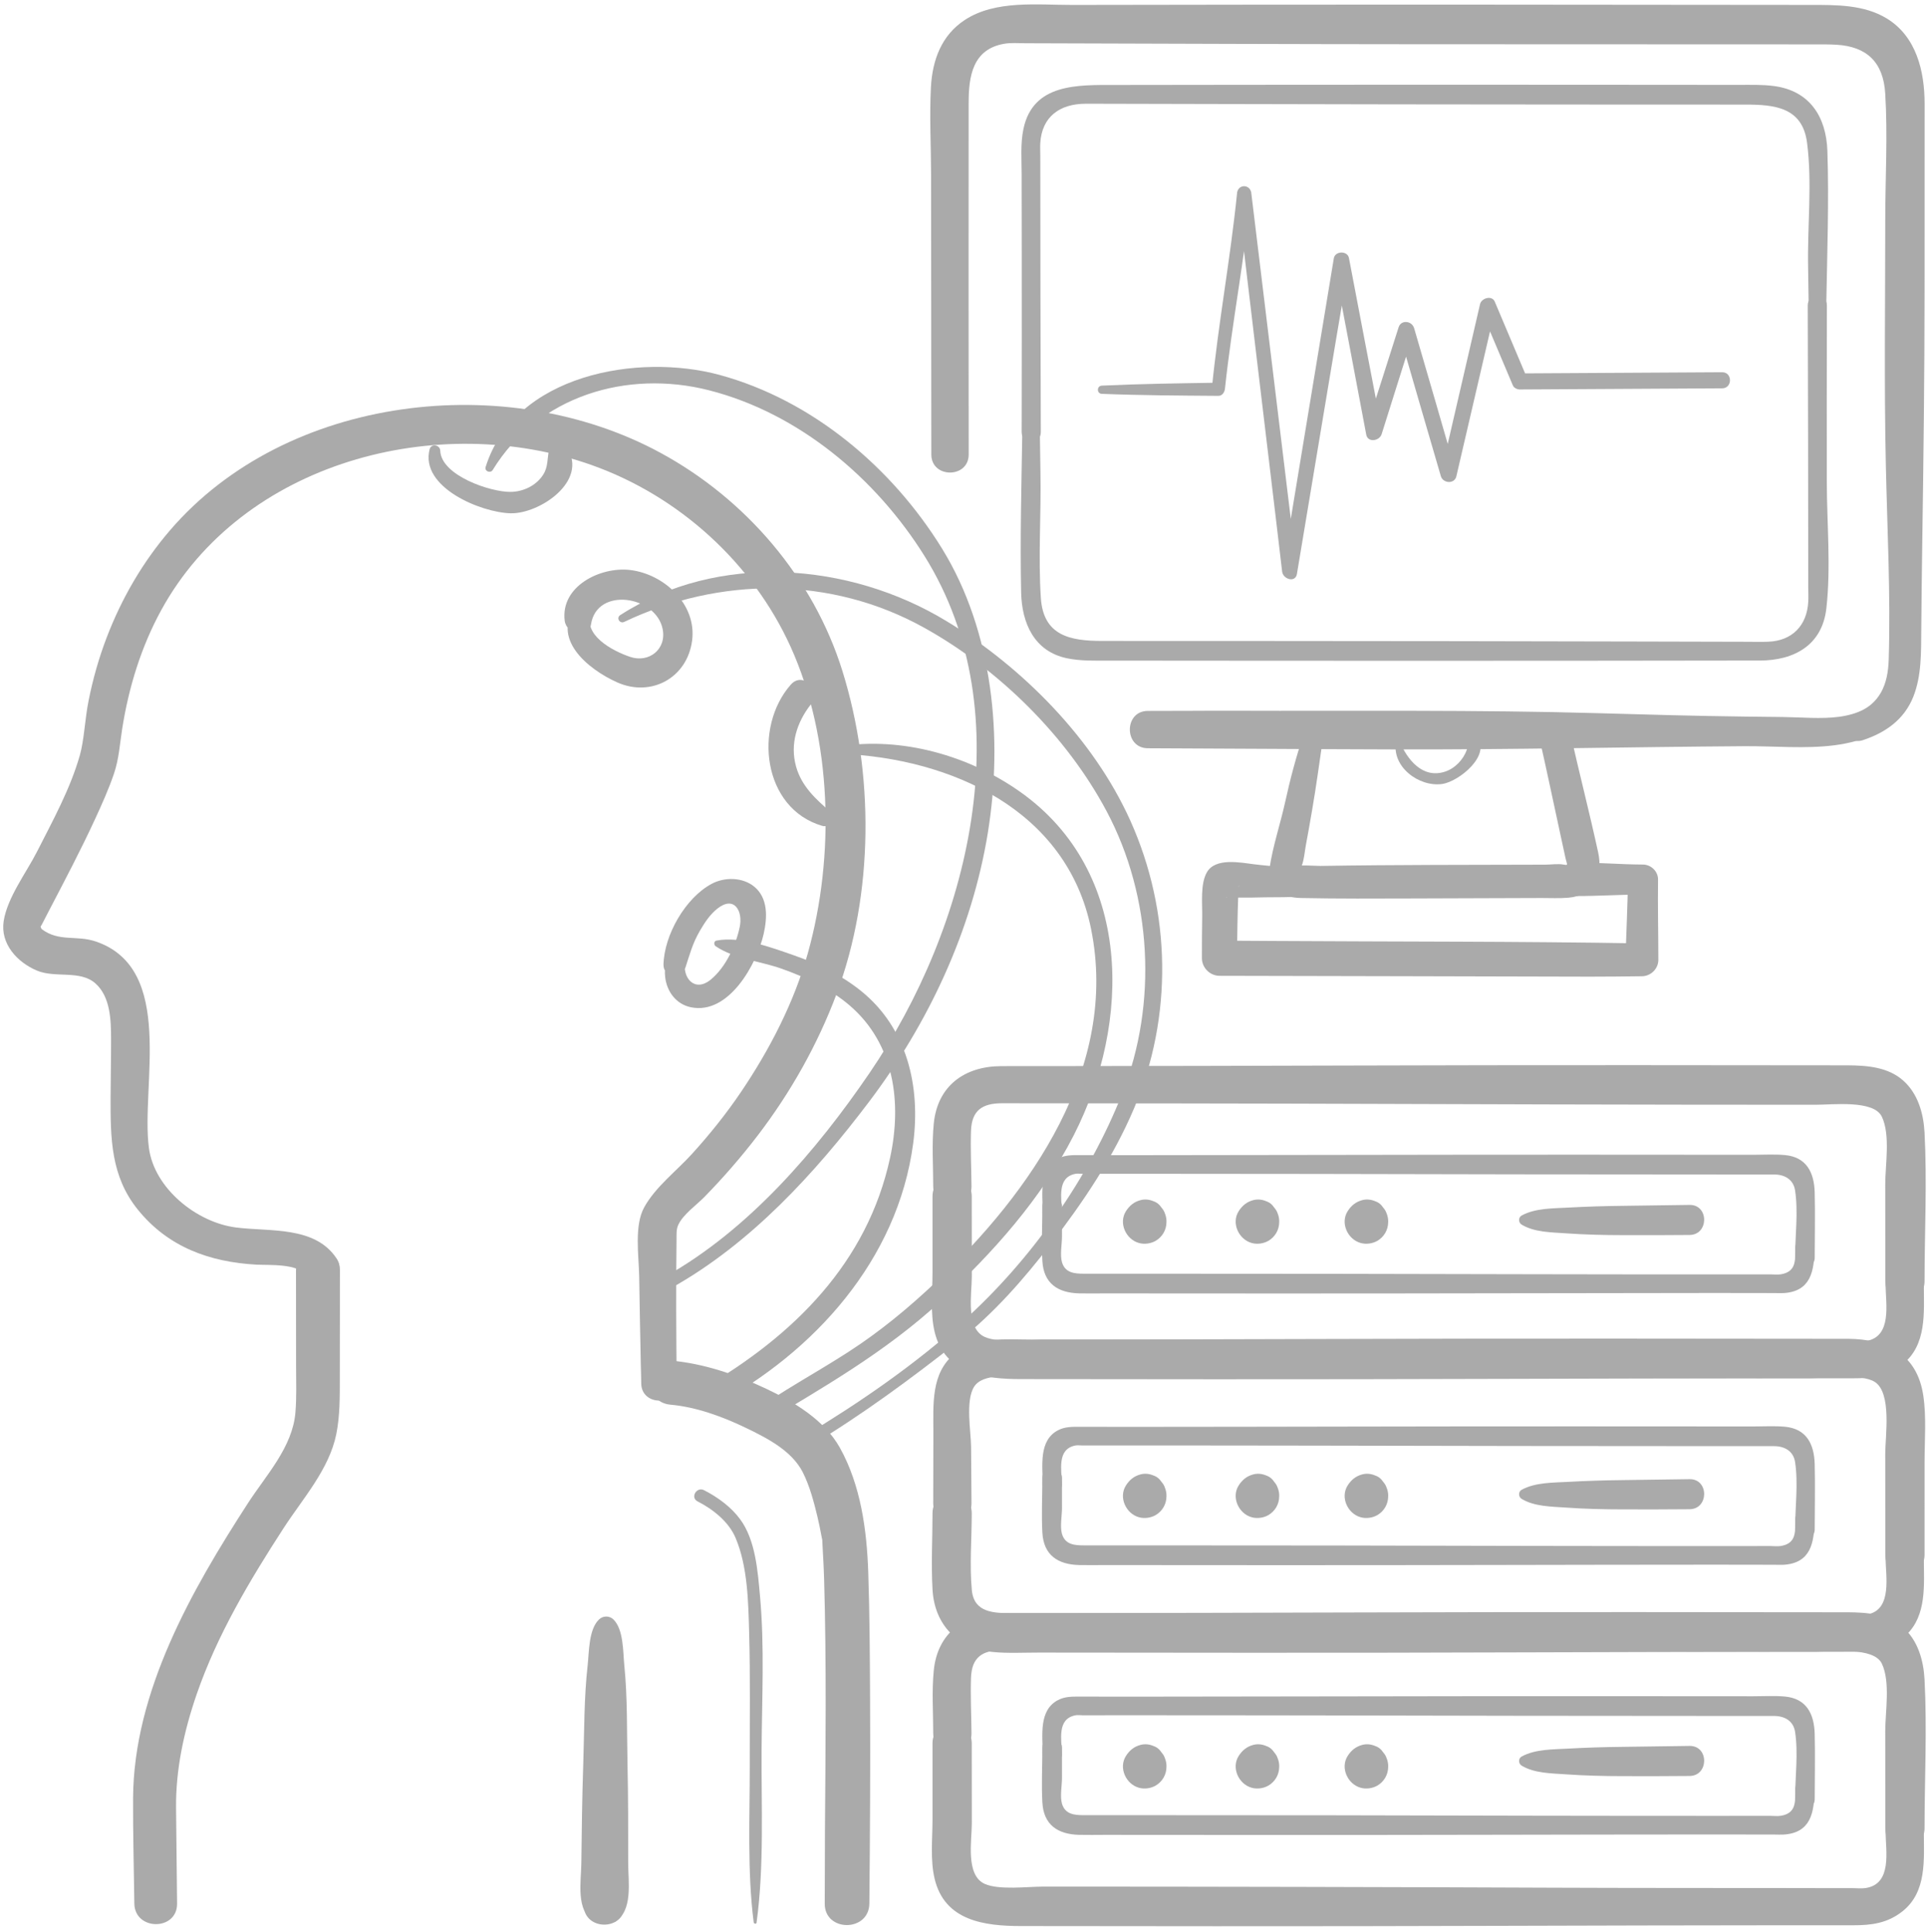 <?xml version="1.0" encoding="UTF-8" standalone="no"?><svg xmlns="http://www.w3.org/2000/svg" xmlns:xlink="http://www.w3.org/1999/xlink" fill="#000000" height="514.3" preserveAspectRatio="xMidYMid meet" version="1" viewBox="243.7 242.9 512.8 514.3" width="512.8" zoomAndPan="magnify"><g fill="#aaaaaa" id="change1_1"><path d="M 445.031 754.652 C 447.102 739.449 446.266 723.539 446.371 708.246 C 446.465 694.832 447.168 681.227 445.957 667.855 C 445.352 661.148 444.777 652.855 440.66 647.273 C 438.215 643.953 434.688 641.406 431.047 639.539 C 429.082 638.531 427.34 641.496 429.312 642.508 C 433.453 644.633 437.621 647.91 439.457 652.262 C 442.688 659.91 442.832 669.367 443.059 677.539 C 443.383 689.195 443.195 700.887 443.219 712.551 C 443.25 726.395 442.516 740.781 444.266 754.551 C 444.312 754.938 444.965 755.133 445.031 754.652" fill="inherit"/><path d="M 520.672 357.961 C 520.586 333.457 520.551 308.953 520.535 284.449 C 520.535 283.312 520.469 282.156 520.531 281.027 C 520.945 273.852 525.844 270.547 532.523 270.512 C 534.086 270.504 535.645 270.512 537.207 270.516 C 547.09 270.523 556.969 270.559 566.848 270.582 C 598.684 270.66 630.52 270.707 662.359 270.719 C 674.641 270.727 686.926 270.73 699.207 270.734 C 702.176 270.734 705.145 270.738 708.109 270.738 C 715.961 270.734 723.355 271.445 724.582 280.891 C 725.977 291.645 724.652 303.121 724.859 313.945 C 725.121 327.965 725.129 341.984 725.469 356 C 725.488 356.926 725.508 357.855 725.539 358.781 C 725.621 361.129 729.277 361.137 729.195 358.781 C 728.797 347.258 729.508 335.516 729.699 323.988 C 729.926 310.387 730.441 296.703 729.992 283.105 C 729.691 273.949 725.258 267.07 715.824 265.805 C 712.66 265.379 709.434 265.496 706.242 265.492 C 696.02 265.484 685.801 265.477 675.578 265.469 C 642.262 265.441 608.941 265.43 575.625 265.473 C 563.879 265.484 552.133 265.504 540.383 265.516 C 530.609 265.523 518.59 265.023 516.047 277.238 C 515.238 281.113 515.562 285.195 515.57 289.125 C 515.578 296.59 515.59 304.055 515.602 311.52 C 515.621 326.105 515.605 340.691 515.582 355.277 C 515.582 356.172 515.578 357.066 515.578 357.961 C 515.574 361.238 520.684 361.246 520.672 357.961" fill="inherit"/><path d="M 724.766 324.176 C 724.852 349.098 724.887 374.016 724.898 398.934 C 724.898 400.301 724.977 401.688 724.902 403.055 C 724.559 409.367 720.664 413.461 714.246 413.707 C 712.355 413.781 710.438 413.723 708.547 413.719 C 698.691 413.707 688.84 413.672 678.988 413.648 C 646.871 413.57 614.75 413.523 582.633 413.512 C 570.332 413.508 558.031 413.504 545.734 413.5 C 542.836 413.496 539.938 413.492 537.043 413.496 C 528.566 413.5 521.348 412.168 520.684 402.055 C 519.957 391.027 520.785 379.797 520.578 368.75 C 520.316 354.594 520.309 340.434 519.973 326.277 C 519.949 325.305 519.93 324.332 519.895 323.359 C 519.812 321.012 516.156 321 516.238 323.359 C 516.641 334.895 515.926 346.648 515.742 358.191 C 515.52 372.316 515.133 386.477 515.441 400.605 C 515.617 408.789 518.926 416.254 527.559 418.094 C 531.281 418.883 535.117 418.734 538.902 418.738 C 549.09 418.746 559.27 418.754 569.453 418.762 C 603.051 418.789 636.648 418.805 670.242 418.762 C 682.055 418.746 693.863 418.73 705.676 418.719 C 707.789 418.715 709.906 418.727 712.023 418.719 C 721.191 418.688 728.613 414.609 729.719 404.82 C 730.961 393.848 729.852 382.211 729.836 371.188 C 729.812 356.461 729.832 341.734 729.855 327.004 C 729.855 326.062 729.855 325.121 729.859 324.176 C 729.863 320.898 724.754 320.895 724.766 324.176" fill="inherit"/><path d="M 526.27 565.688 C 526.238 561.84 524.898 556.328 529.859 555.336 C 530.461 555.215 531.203 555.332 531.812 555.328 C 535.988 555.316 540.168 555.32 544.344 555.32 C 560.684 555.336 577.023 555.328 593.359 555.363 C 629.863 555.441 666.363 555.516 702.863 555.512 C 707.18 555.512 711.496 555.496 715.812 555.512 C 718.598 555.516 720.93 556.809 721.387 559.711 C 722.277 565.395 721.395 571.906 721.398 577.668 C 721.398 581.027 726.613 581.031 726.617 577.668 C 726.617 571.883 726.77 566.07 726.613 560.285 C 726.477 554.941 724.402 550.855 718.664 550.34 C 715.902 550.09 713.047 550.27 710.281 550.27 C 695.004 550.262 679.727 550.25 664.445 550.242 C 624.797 550.223 585.145 550.363 545.492 550.375 C 540.664 550.379 535.836 550.363 531.004 550.359 C 529.02 550.355 527.121 550.312 525.273 551.27 C 520.039 553.98 521.172 560.777 521.176 565.688 C 521.18 568.965 526.297 568.973 526.27 565.688" fill="inherit"/><path d="M 721.43 575.133 C 721.465 578.418 721.68 581.406 717.605 582.082 C 716.703 582.23 715.648 582.09 714.738 582.094 C 710.164 582.105 705.594 582.109 701.02 582.105 C 684.66 582.094 668.305 582.105 651.949 582.059 C 616.34 581.965 580.727 581.914 545.113 581.918 C 540.793 581.918 536.473 581.93 532.148 581.922 C 529.703 581.914 527.172 581.746 526.312 578.887 C 525.742 576.98 526.309 573.98 526.309 572.012 C 526.309 569.32 526.305 566.629 526.305 563.934 C 526.301 560.578 521.086 560.57 521.086 563.934 C 521.086 568.773 520.824 573.684 521.086 578.512 C 521.41 584.508 525.207 587.02 530.895 587.156 C 533.133 587.211 535.379 587.156 537.613 587.16 C 552.676 587.168 567.738 587.176 582.801 587.184 C 621.902 587.207 661.004 587.066 700.105 587.051 C 705.363 587.051 710.625 587.059 715.887 587.074 C 716.691 587.078 717.516 587.129 718.32 587.082 C 725.559 586.656 726.551 581.215 726.52 575.133 C 726.508 571.852 721.391 571.848 721.43 575.133" fill="inherit"/><path d="M 526.27 637.996 C 526.238 634.152 524.898 628.641 529.859 627.648 C 530.461 627.527 531.203 627.645 531.812 627.641 C 535.988 627.625 540.168 627.629 544.344 627.633 C 560.684 627.645 577.023 627.641 593.359 627.676 C 629.863 627.754 666.363 627.824 702.863 627.82 C 707.18 627.82 711.496 627.809 715.812 627.82 C 718.598 627.828 720.93 629.117 721.387 632.02 C 722.277 637.707 721.395 644.219 721.398 649.98 C 721.398 653.336 726.613 653.344 726.617 649.98 C 726.617 644.191 726.77 638.383 726.613 632.598 C 726.477 627.25 724.402 623.168 718.664 622.648 C 715.902 622.402 713.047 622.578 710.281 622.578 C 695.004 622.57 679.727 622.562 664.445 622.555 C 624.797 622.531 585.145 622.676 545.492 622.688 C 540.664 622.688 535.836 622.676 531.004 622.672 C 529.02 622.668 527.121 622.621 525.273 623.578 C 520.039 626.289 521.172 633.09 521.176 637.996 C 521.18 641.273 526.297 641.281 526.27 637.996" fill="inherit"/><path d="M 721.43 647.441 C 721.465 650.727 721.68 653.719 717.605 654.395 C 716.703 654.543 715.648 654.398 714.738 654.402 C 710.164 654.418 705.594 654.422 701.02 654.414 C 684.66 654.402 668.305 654.414 651.949 654.371 C 616.34 654.273 580.727 654.227 545.113 654.227 C 540.793 654.23 536.473 654.238 532.148 654.23 C 529.703 654.227 527.172 654.059 526.312 651.195 C 525.742 649.293 526.309 646.289 526.309 644.32 C 526.309 641.629 526.305 638.938 526.305 636.246 C 526.301 632.887 521.086 632.883 521.086 636.246 C 521.086 641.082 520.824 645.992 521.086 650.82 C 521.41 656.82 525.207 659.332 530.895 659.465 C 533.133 659.52 535.379 659.469 537.613 659.469 C 552.676 659.477 567.738 659.488 582.801 659.496 C 621.902 659.52 661.004 659.375 700.105 659.363 C 705.363 659.359 710.625 659.367 715.887 659.387 C 716.691 659.391 717.516 659.441 718.32 659.395 C 725.559 658.965 726.551 653.527 726.52 647.441 C 726.508 644.164 721.391 644.156 721.43 647.441" fill="inherit"/><path d="M 526.27 709.809 C 526.238 705.965 524.898 700.453 529.859 699.461 C 530.461 699.34 531.203 699.453 531.812 699.453 C 535.988 699.438 540.168 699.441 544.344 699.445 C 560.684 699.457 577.023 699.449 593.359 699.484 C 629.863 699.562 666.363 699.637 702.863 699.633 C 707.18 699.633 711.496 699.621 715.812 699.633 C 718.598 699.641 720.93 700.93 721.387 703.836 C 722.277 709.52 721.395 716.027 721.398 721.789 C 721.398 725.148 726.613 725.156 726.617 721.789 C 726.617 716.004 726.77 710.195 726.613 704.41 C 726.477 699.062 724.402 694.977 718.664 694.461 C 715.902 694.215 713.047 694.395 710.281 694.391 C 695.004 694.383 679.727 694.375 664.445 694.363 C 624.797 694.344 585.145 694.484 545.492 694.496 C 540.664 694.5 535.836 694.488 531.004 694.48 C 529.02 694.48 527.121 694.434 525.273 695.395 C 520.039 698.102 521.172 704.898 521.176 709.809 C 521.18 713.086 526.297 713.094 526.27 709.809" fill="inherit"/><path d="M 721.43 719.254 C 721.465 722.539 721.68 725.531 717.605 726.203 C 716.703 726.355 715.648 726.211 714.738 726.215 C 710.164 726.23 705.594 726.23 701.02 726.227 C 684.66 726.215 668.305 726.227 651.949 726.184 C 616.34 726.086 580.727 726.035 545.113 726.039 C 540.793 726.039 536.473 726.051 532.148 726.043 C 529.703 726.035 527.172 725.867 526.312 723.012 C 525.742 721.105 526.309 718.102 526.309 716.133 C 526.309 713.441 526.305 710.75 526.305 708.059 C 526.301 704.699 521.086 704.695 521.086 708.059 C 521.086 712.895 520.824 717.805 521.086 722.637 C 521.41 728.633 525.207 731.145 530.895 731.277 C 533.133 731.332 535.379 731.281 537.613 731.281 C 552.676 731.289 567.738 731.301 582.801 731.309 C 621.902 731.332 661.004 731.188 700.105 731.176 C 705.363 731.172 710.625 731.18 715.887 731.199 C 716.691 731.199 717.516 731.254 718.32 731.203 C 725.559 730.777 726.551 725.34 726.52 719.254 C 726.508 715.977 721.391 715.973 721.43 719.254" fill="inherit"/><path d="M 434.168 494.77 C 439.047 498.09 446.113 498.754 451.645 500.719 C 458.16 503.035 464.59 506.027 469.871 510.578 C 481.727 520.797 483.734 536.41 480.566 551.051 C 474.5 579.082 454.848 598.391 430.863 612.371 C 427.797 614.16 430.52 618.789 433.641 617.121 C 460.41 602.797 482.598 578.203 486.707 547.25 C 488.715 532.129 485.121 516.539 472.82 506.648 C 467.504 502.371 461.312 499.383 454.895 497.152 C 448.867 495.059 440.805 492.027 434.363 493.254 C 433.609 493.398 433.629 494.402 434.168 494.77" fill="inherit"/><path d="M 467.328 443.531 C 496.883 444.719 527.645 458.523 534.047 490.156 C 541.488 526.938 518.008 560.27 492.703 584.188 C 485.434 591.055 477.852 597.328 469.441 602.758 C 460.836 608.309 451.766 613.141 443.449 619.129 C 441.398 620.602 443.215 623.934 445.469 622.578 C 462.488 612.363 479.465 602.719 494.102 589.156 C 507.941 576.336 520.836 561.945 529.461 545.027 C 544.809 514.934 545.102 474.984 515.363 453.797 C 501.652 444.031 483.789 438.93 467.062 441.566 C 465.91 441.746 466.254 443.484 467.328 443.531" fill="inherit"/><path d="M 409.816 408.426 C 435.191 396.352 464.828 396.168 489.66 409.996 C 509.496 421.043 527.512 438.762 538.199 458.852 C 550.305 481.613 551.742 510.039 542.371 533.871 C 533.48 556.484 518 578.395 499.93 594.609 C 486.988 606.223 472.555 616.199 457.66 625.152 C 455.957 626.176 457.512 628.852 459.223 627.824 C 472.996 619.547 486 609.969 498.609 600.027 C 508.195 592.469 516.027 583.5 523.461 573.859 C 532.055 562.715 539.961 550.922 545.48 537.926 C 555.84 513.512 555.418 485.609 544.488 461.312 C 534.711 439.578 515.762 420.457 495.547 408.203 C 469.617 392.484 434.801 389.82 408.762 406.617 C 407.617 407.355 408.605 409 409.816 408.426" fill="inherit"/><path d="M 374.816 367.996 C 386.879 348.285 410.559 341.203 432.41 346.789 C 456.309 352.898 476.832 370.242 489.723 390.891 C 516.094 433.129 501.359 489.973 475.16 528.402 C 460.992 549.18 442.926 570.234 420.723 582.691 C 418.793 583.773 420.523 586.746 422.457 585.66 C 443.508 573.848 460.531 555.246 474.941 536.191 C 490.77 515.262 502.336 490.598 506.574 464.586 C 510.66 439.488 507.988 411.02 494.418 388.965 C 481.145 367.402 459.934 349.43 435.215 342.699 C 413.52 336.797 380.688 342.527 372.934 367.199 C 372.574 368.336 374.219 368.977 374.816 367.996" fill="inherit"/><path d="M 615.223 440.293 C 613.934 446.949 621.305 452.445 627.484 451.57 C 631.949 450.938 640.809 443.785 636.605 438.887 C 636.328 438.566 635.73 438.578 635.457 438.887 C 634.426 440.039 634.559 440.934 634.059 442.398 C 633.148 445.07 630.891 447.441 628.18 448.309 C 622.238 450.207 618.195 445.066 616.184 440.293 C 616.016 439.895 615.324 439.746 615.223 440.293" fill="inherit"/><path d="M 536.922 347.73 C 547.25 348.137 557.59 348.188 567.922 348.266 C 568.945 348.273 569.574 347.305 569.676 346.367 C 571.539 328.895 574.875 312 576.684 294 C 575.426 294 574.164 294 572.902 294 C 576.395 324 579.891 352.879 583.383 382.246 C 583.887 386.488 584.391 390.805 584.895 395.043 C 585.137 397.062 588.422 398.113 588.828 395.672 C 593.445 368.082 598.062 340 602.672 313 C 601.328 313 599.988 313 598.645 313 C 601.52 328 604.398 343.379 607.277 358.598 C 607.688 360.777 610.785 360.312 611.375 358.453 C 614.262 349.352 617.148 340 620.027 331 C 618.652 331 617.277 331 615.898 331 C 619.641 344 623.383 356.789 627.125 369.629 C 627.695 371.59 630.762 371.805 631.254 369.688 C 634.73 354.711 638.203 339.762 641.684 324.785 C 640.379 324.953 639.074 325.141 637.77 325.309 C 640.613 332.039 643.457 338.773 646.301 345.504 C 646.582 346.168 647.473 346.57 648.148 346.566 C 666.098 346.465 684.051 346.363 702 346.262 C 704.754 346.246 704.762 341.965 702 341.98 C 684.051 342.086 666.098 342.188 648.148 342.289 C 648.766 342.641 649.379 342.996 649.996 343.348 C 647.152 336.621 644.309 329.891 641.465 323.164 C 640.738 321.441 637.941 322.199 637.555 323.871 C 634.078 338.848 630.602 354 627.125 369 C 628.5 369 629.879 369 631.254 369 C 627.512 356 623.77 343.125 620.027 330.285 C 619.426 328.219 616.531 327.984 615.898 329.984 C 613.02 339.09 610.148 348 607.277 357 C 608.645 357 610.008 357 611.375 357 C 608.473 342 605.57 326.781 602.672 311.566 C 602.297 309.602 598.98 309.648 598.645 311.668 C 594.078 339.273 589.523 366.93 584.965 394.531 C 586.277 394.711 587.59 394.914 588.902 395.09 C 585.344 365.727 581.785 336.371 578.227 307.004 C 577.711 302.762 577.199 298.527 576.684 294.285 C 576.395 291.879 573.152 291.836 572.902 294.289 C 571.133 311.762 567.887 329.031 566.172 346.512 C 566.754 345.93 567.34 345.344 567.922 344.762 C 557.59 344.926 547.246 345.059 536.922 345.543 C 535.52 345.609 535.512 347.676 536.922 347.73" fill="inherit"/><path d="M 403.102 673.949 C 400.328 676.602 400.473 682.68 400.082 686.141 C 399.105 694.789 399.203 703.641 398.914 712.336 C 398.617 721.156 398.5 729.984 398.402 738.809 C 398.344 743.805 396.863 751.324 401.77 754.535 C 400.852 752.934 400 751.332 399 749.73 C 399 749.754 399 749.777 399 749.805 C 399 756.961 410 756.973 410 749.805 C 410 749.777 410 749.754 410 749.73 C 409 751.332 408.238 752.934 407.32 754.535 C 412.227 751.414 410.867 743.758 410.867 738.809 C 410.871 729.984 410.879 721.156 410.688 712.336 C 410.496 703.645 410.711 694.797 409.836 686.141 C 409.484 682.672 409.684 676.633 406.941 673.949 C 405.875 672.902 404.172 672.922 403.102 673.949" fill="inherit"/><path d="M 502.23 558.676 C 502.188 553.773 501.93 548.828 502.094 543.934 C 502.281 538.359 505.184 536.562 510.316 536.551 C 514.477 536.539 518.637 536.562 522.801 536.566 C 543.848 536.594 564.898 536.578 585.945 536.648 C 632.891 536.805 679.832 536.953 726.777 536.953 C 731.477 536.953 742.332 535.613 744.484 540.125 C 746.801 544.984 745.387 552.98 745.391 558.082 C 745.398 566.695 745.406 575.309 745.41 583.926 C 745.414 590.641 755.848 590.652 755.848 583.926 C 755.852 570.801 756.539 557.484 755.848 544.379 C 755.574 539.242 754.09 533.973 750.133 530.477 C 746.102 526.918 740.57 526.492 735.449 526.457 C 734.5 526.453 733.551 526.457 732.602 526.453 C 714.66 526.438 696.719 526.426 678.773 526.406 C 627.289 526.363 575.801 526.645 524.316 526.664 C 519.57 526.668 514.828 526.648 510.086 526.672 C 500.395 526.719 493.203 531.891 492.191 541.91 C 491.637 547.43 492.047 553.129 492.043 558.676 C 492.039 565.23 502.289 565.238 502.23 558.676" fill="inherit"/><path d="M 745.469 584.898 C 745.535 590.027 747.23 598.605 740.379 599.824 C 739.09 600.055 737.477 599.867 736.117 599.875 C 730.977 599.895 725.832 599.867 720.691 599.859 C 699.453 599.836 678.215 599.852 656.977 599.77 C 611.766 599.582 566.555 599.473 521.344 599.477 C 517.117 599.477 509.59 600.449 505.766 598.754 C 500.594 596.461 502.312 587.184 502.312 582.684 C 502.305 575.559 502.301 568.43 502.293 561.305 C 502.285 554.59 491.855 554.574 491.855 561.305 C 491.855 568.078 491.852 574.855 491.852 581.633 C 491.852 586.715 491.219 592.355 492.41 597.367 C 495.074 608.59 505.641 609.961 515.348 609.973 C 532.625 609.988 549.898 610.004 567.176 610.02 C 617.777 610.062 668.379 609.781 718.98 609.762 C 724.934 609.758 730.887 609.746 736.84 609.762 C 741.703 609.777 745.965 609.227 749.969 606.055 C 756.477 600.902 755.68 592.328 755.656 584.898 C 755.637 578.344 745.383 578.332 745.469 584.898" fill="inherit"/><path d="M 502.23 643.02 C 502.195 638.031 502.16 633.047 502.121 628.062 C 502.094 624.004 500.551 615.742 502.926 612 C 505.277 608.293 512.734 609.352 516.742 609.355 C 536.695 609.383 556.648 609.379 576.605 609.43 C 626.086 609.551 675.562 609.742 725.043 609.742 C 729.207 609.742 739.094 608.457 742.609 610.723 C 747.188 613.668 745.387 625.258 745.391 629.746 C 745.398 638.734 745.406 647.727 745.41 656.715 C 745.414 663.43 755.848 663.441 755.848 656.715 C 755.852 648.48 755.852 640.25 755.852 632.016 C 755.852 626.195 756.371 620.105 755.508 614.324 C 753.852 603.285 745.824 599.316 735.398 599.246 C 734.156 599.238 732.918 599.246 731.676 599.246 C 712.262 599.227 692.848 599.211 673.434 599.195 C 621.719 599.148 570.008 599.434 518.297 599.449 C 511.281 599.453 503.598 598.555 497.77 603.207 C 491.332 608.352 492.098 616.867 492.082 624.246 C 492.07 630.504 492.059 636.762 492.043 643.02 C 492.027 649.574 502.277 649.586 502.23 643.02" fill="inherit"/><path d="M 745.469 657.688 C 745.531 662.387 747.199 671.023 741.055 672.508 C 739.621 672.852 737.902 672.664 736.383 672.668 C 731.875 672.684 727.367 672.656 722.859 672.652 C 703.121 672.625 683.383 672.645 663.645 672.57 C 618.469 672.402 573.297 672.266 528.121 672.27 C 523.105 672.27 518.09 672.27 513.074 672.27 C 508.188 672.273 502.887 672.18 502.316 666.133 C 501.688 659.43 502.301 652.383 502.293 645.648 C 502.285 638.934 491.855 638.922 491.855 645.648 C 491.855 652.406 491.465 659.285 491.859 666.035 C 492.406 675.434 498.555 681.672 507.891 682.602 C 511.895 683 516.09 682.758 520.109 682.762 C 539.07 682.777 558.027 682.797 576.988 682.812 C 625.074 682.859 673.16 682.574 721.246 682.551 C 726.527 682.547 731.809 682.547 737.09 682.547 C 742.211 682.551 747.059 681.773 750.98 678.059 C 756.5 672.836 755.676 664.602 755.656 657.688 C 755.637 651.133 745.379 651.121 745.469 657.688" fill="inherit"/><path d="M 502.23 704.254 C 502.188 699.352 501.93 694.406 502.094 689.512 C 502.281 683.938 505.184 682.145 510.316 682.133 C 514.477 682.121 518.637 682.141 522.801 682.145 C 543.848 682.172 564.898 682.156 585.945 682.227 C 632.891 682.383 679.832 682.535 726.777 682.531 C 731.477 682.531 742.332 681.191 744.484 685.703 C 746.801 690.562 745.387 698.562 745.391 703.66 C 745.398 712.273 745.406 720.891 745.41 729.504 C 745.414 736.219 755.848 736.23 755.848 729.504 C 755.852 716.379 756.539 703.062 755.848 689.957 C 755.574 684.824 754.09 679.555 750.133 676.059 C 746.102 672.496 740.57 672.07 735.449 672.035 C 734.5 672.031 733.551 672.035 732.602 672.035 C 714.66 672.02 696.719 672.004 678.773 671.988 C 627.289 671.941 575.801 672.227 524.316 672.246 C 519.57 672.246 514.828 672.227 510.086 672.25 C 500.395 672.297 493.203 677.469 492.191 687.488 C 491.637 693.012 492.047 698.707 492.043 704.254 C 492.039 710.809 502.289 710.82 502.23 704.254" fill="inherit"/><path d="M 745.469 730.477 C 745.535 735.609 747.23 744.184 740.379 745.402 C 739.09 745.633 737.477 745.445 736.117 745.453 C 730.977 745.473 725.832 745.445 720.691 745.438 C 699.453 745.414 678.215 745.434 656.977 745.348 C 611.766 745.16 566.555 745.055 521.344 745.055 C 517.117 745.059 509.59 746.027 505.766 744.336 C 500.594 742.039 502.312 732.766 502.312 728.262 C 502.305 721.137 502.301 714.008 502.293 706.883 C 502.285 700.168 491.855 700.156 491.855 706.883 C 491.855 713.66 491.852 720.434 491.852 727.211 C 491.852 732.293 491.219 737.934 492.41 742.945 C 495.074 754.168 505.641 755.539 515.348 755.551 C 532.625 755.566 549.898 755.582 567.176 755.598 C 617.777 755.645 668.379 755.359 718.98 755.34 C 724.934 755.336 730.887 755.324 736.84 755.344 C 741.703 755.355 745.965 754.805 749.969 751.637 C 756.477 746.48 755.68 737.91 755.656 730.477 C 755.637 723.922 745.383 723.91 745.469 730.477" fill="inherit"/><path d="M 501.477 363.879 C 501.469 332.664 501.418 301.449 501.469 270.23 C 501.48 263.137 502.555 256.008 510.918 254.551 C 512.77 254.23 514.777 254.414 516.672 254.414 C 519.273 254.418 521.879 254.434 524.484 254.438 C 556.273 254.531 588.066 254.656 619.855 254.672 C 652.477 254.684 685.094 254.695 717.711 254.707 C 720.668 254.711 723.621 254.715 726.574 254.711 C 728.516 254.711 730.457 254.688 732.395 254.805 C 740.512 255.285 744.871 259.484 745.383 267.762 C 746.074 278.977 745.387 290.445 745.391 301.676 C 745.395 323.262 745.074 344.879 745.543 366.465 C 745.914 383.734 746.844 401.191 746.312 418.469 C 746.105 425.168 744.004 430.25 737.438 432.871 C 733.18 434.57 734.816 441.422 739.383 439.922 C 745.453 437.93 750.441 434.426 752.863 428.328 C 755.086 422.723 754.918 416.469 754.973 410.539 C 755.039 403 755.117 395.461 755.23 387.922 C 755.57 365.367 755.844 342.836 755.852 320.277 C 755.855 303.691 755.859 287.105 755.863 270.52 C 755.867 261.867 753.664 252.598 745.781 247.805 C 739.684 244.102 732.328 244.215 725.426 244.211 C 695.719 244.199 666.008 244.156 636.297 244.133 C 600.57 244.098 564.844 244.16 529.117 244.215 C 519.699 244.23 508.625 242.867 500.465 248.203 C 494.238 252.273 491.809 258.906 491.43 266.137 C 491.023 273.926 491.465 281.859 491.473 289.656 C 491.488 306.773 491.504 323.891 491.52 341.008 C 491.523 348.629 491.531 356.254 491.539 363.879 C 491.547 370.273 501.48 370.281 501.477 363.879" fill="inherit"/><path d="M 745.504 426.602 C 739.062 435.848 728.027 433.863 718.184 433.746 C 714.871 433.703 711.559 433.672 708.242 433.633 C 695.098 433.477 681.965 433.102 668.824 432.723 C 636.613 431.801 604.332 432.188 572.109 432.074 C 564.461 432.047 556.812 432.148 549.168 432.125 C 542.77 432.105 542.762 442.039 549.168 442.062 C 570.82 442.129 592.473 442.312 614.125 442.367 C 645.422 442.449 676.68 441.727 707.969 441.512 C 723.344 441.406 741.844 444.746 751.602 430.164 C 754.148 426.359 748.074 422.906 745.504 426.602" fill="inherit"/><path d="M 333.234 577.812 C 327.438 569.141 315.48 570.781 306.453 569.609 C 296.023 568.254 284.762 559.234 283.328 548.453 C 281.129 531.945 290.504 500.75 269.195 493.496 C 264.039 491.742 259.418 493.676 254.801 490.203 C 254.582 490.039 254.34 488.539 254.258 490.164 C 254.273 489.82 254.699 489.23 254.852 488.949 C 255.488 487.746 256.094 486.523 256.727 485.316 C 260.926 477.266 265.164 469.23 268.969 460.984 C 270.805 457.008 272.613 452.98 274.027 448.832 C 275.367 444.891 275.586 440.871 276.234 436.777 C 277.965 425.836 281.254 415.094 286.578 405.352 C 308.141 365.871 360.172 352.105 401.211 366.707 C 424.309 374.926 443.891 392.621 454.051 414.965 C 465.223 439.543 465.883 470.805 458.695 496.547 C 455.023 509.691 448.531 522.234 440.914 533.516 C 436.988 539.32 432.605 544.785 427.902 549.977 C 423.758 554.555 418.152 558.777 415.133 564.242 C 412.438 569.117 413.695 577.137 413.793 582.547 C 413.934 590.461 414.051 598.375 414.23 606.289 C 414.266 607.902 414.328 609.52 414.344 611.137 C 414.402 617.203 423.84 617.219 423.781 611.137 C 423.656 598.32 423.566 585.465 423.738 572.652 C 423.758 571.348 423.641 570.109 424.207 568.898 C 425.488 566.137 429.066 563.625 431.137 561.508 C 436.195 556.332 440.938 550.879 445.336 545.129 C 454.078 533.699 461.262 520.965 466.312 507.477 C 476.312 480.797 476.312 448.566 467.871 421.473 C 460.156 396.699 442.168 375.746 419.441 363.414 C 378.629 341.262 320 347.953 288.977 384.012 C 281.672 392.504 276.082 402.148 272.086 412.598 C 270 418.051 268.41 423.688 267.27 429.41 C 266.281 434.355 266.109 439.832 264.945 443.938 C 262.402 452.883 257.738 461.352 253.543 469.602 C 250.711 475.168 245.66 481.777 244.68 488.062 C 243.738 494.117 248.285 499.031 253.531 501.242 C 258.426 503.301 265.031 501.02 269.102 504.656 C 273.129 508.258 273.242 514.508 273.258 519.508 C 273.27 524.672 273.145 529.836 273.129 534.996 C 273.102 545.883 273.164 555.914 280.355 564.836 C 288.422 574.84 299.5 578.812 311.895 579.504 C 315.34 579.695 323.012 579.121 325.305 582.449 C 328.629 587.273 336.547 582.762 333.234 577.812" fill="inherit"/><path d="M 290.824 749.555 C 290.73 741.102 290.641 732.648 290.551 724.195 C 290.441 713.816 292.676 703.598 296.055 693.809 C 301.492 678.07 310.164 663.535 319.18 649.621 C 324.289 641.734 331.312 634.004 333.207 624.551 C 334.164 619.762 334.125 614.637 334.129 609.777 C 334.137 600.258 334.156 591 334.156 581 C 334.152 574 322.469 574 322.469 581 C 322.469 590 322.484 598.148 322.492 606.609 C 322.5 610.641 322.652 614.852 322.316 618.867 C 321.547 628.086 314.523 635.52 309.688 642.988 C 294.738 666.078 279.262 693.133 279.113 721.531 C 279.066 730.859 279.336 740.215 279.449 749.543 C 279.535 756.855 290.902 756.891 290.824 749.555" fill="inherit"/><path d="M 397.387 403.746 C 389.816 412.648 400.184 421.082 407.984 424.543 C 416.973 428.527 426.566 423.355 427.879 413.418 C 429.156 403.762 420.445 395.684 411.359 394.613 C 403.473 393.684 392.805 398.926 393.977 408.141 C 394.426 411.688 400.301 413.461 400.973 409.086 C 402.531 398.988 418.25 401.445 420.035 410.312 C 421.129 415.746 416.355 419.434 411.379 417.738 C 406.641 416.129 398.66 411.934 400.988 405.844 C 401.754 403.852 398.746 402.145 397.387 403.746" fill="inherit"/><path d="M 358.031 362.473 C 355.395 372.613 371.691 379.316 379.547 379.52 C 387.254 379.723 400.316 370.973 394.586 362.062 C 393.445 360.289 390.266 360.355 389.789 362.688 C 389.316 364.988 389.574 367.172 388.254 369.238 C 386.383 372.172 382.945 373.793 379.547 373.828 C 374.312 373.891 361.105 369.52 360.855 362.855 C 360.797 361.273 358.453 360.859 358.031 362.473" fill="inherit"/><path d="M 464.703 458.988 C 460.742 455.594 457.008 452.156 455.547 446.945 C 453.879 440.988 455.738 435.176 459.438 430.438 C 462.332 426.734 457.395 421.438 454.137 425.133 C 444.195 436.41 446.59 458.066 462.527 462.727 C 464.582 463.328 466.434 460.473 464.703 458.988" fill="inherit"/><path d="M 425.199 491.219 C 423.008 495.16 420.16 498.059 420.703 502.914 C 421.137 506.801 423.59 510.172 427.539 510.996 C 437.66 513.105 445.133 499.434 446.93 491.434 C 447.895 487.137 448.148 481.941 444.391 478.879 C 441.281 476.352 436.527 476.305 433.07 478.152 C 426.094 481.887 420.43 491.797 420.266 499.66 C 420.195 503.105 425.082 503.562 426.098 500.449 C 427.281 496.832 428.023 493.938 429.969 490.613 C 431.215 488.48 432.629 486.312 434.59 484.754 C 439.07 481.191 441.461 485.359 440.543 489.676 C 439.5 494.578 436.812 500.371 432.855 503.629 C 428.512 507.207 425.145 503.066 426.07 498.691 C 426.523 496.547 427.492 494.547 427.883 492.352 C 428.16 490.801 426.062 489.672 425.199 491.219" fill="inherit"/><path d="M 590.648 438.324 C 588.602 444.27 587.027 450.324 585.68 456.465 C 584.406 462.25 582.398 468.133 581.547 473.977 C 580.695 479.77 584.961 481.82 589.953 481.922 C 599.855 482.121 609.77 482.066 619.676 482.035 C 631.07 481.996 642.465 481.961 653.855 481.922 C 656.258 481.914 658.715 482.051 661.109 481.84 C 667.977 481.23 670.324 475.898 668.988 469.766 C 666.672 459.125 663.949 448.57 661.555 437.949 C 660.379 432.73 652.363 434.938 653.539 440.156 C 655.43 448.539 657.188 456.949 659.012 465.348 C 659.445 467.355 659.883 469.359 660.316 471.367 C 660.438 471.926 660.723 472.629 660.719 473.211 C 660.719 473.34 660.832 473.504 660.809 473.633 C 661.023 472.363 662.051 473.465 659.801 473.027 C 658.312 472.742 656.477 473.039 654.977 473.043 C 635.004 473.109 615.031 473.059 595.062 473.383 C 594.527 473.391 588.73 473.043 588.523 473.488 C 588.723 473.758 588.922 474.031 589.121 474.301 C 589.812 475.672 590.145 475.344 590.113 473.309 C 590.742 471.77 590.906 469.43 591.219 467.801 C 591.809 464.691 592.344 461.57 592.883 458.449 C 593.957 452.227 594.801 445.969 595.711 439.723 C 596.191 436.438 591.773 435.055 590.648 438.324" fill="inherit"/><path d="M 593.727 475.285 C 588.539 473.777 582.766 473.598 577.406 472.938 C 573.789 472.488 567.207 471.141 564.914 475.004 C 563.062 478.117 563.688 483.43 563.621 486.883 C 563.555 490.57 563.531 494.258 563.543 497.945 C 563.551 500.48 565.684 502.625 568.227 502.629 C 601.094 502.676 633.965 502.789 666.832 502.855 C 671.434 502.867 676.035 502.793 680.641 502.746 C 683 502.727 685.012 500.766 685.008 498.379 C 685.008 491.262 684.828 484.145 684.926 477.016 C 684.957 474.844 683.07 473.023 680.926 473.016 C 674.953 472.984 668.98 472.484 663.008 472.457 C 657.254 472.43 657.246 481.363 663.008 481.395 C 668.98 481.426 674.953 480.984 680.926 481.016 C 679.594 479.68 678.262 478.348 676.926 477.016 C 676.828 484.148 676.461 491.258 676.27 498.379 C 677.727 496.922 679.184 495.465 680.641 494.008 C 647.777 493.434 614.898 493.559 582.031 493.352 C 577.43 493.324 572.824 493.293 568.227 493.266 C 569.785 494.824 571.348 496.387 572.906 497.945 C 572.91 494.91 572.941 491.879 573 488.844 C 573.039 486.633 573.098 484.426 573.18 482.219 C 573.215 481.352 573.352 480.426 573.297 479.562 C 573.211 478.184 573.691 478.449 573 479.648 C 572.07 480.363 571.141 481.074 570.215 481.789 C 569.801 481.965 569.938 481.621 570.938 481.777 C 571.688 481.898 572.559 481.797 573.316 481.809 C 575.641 481.844 577.953 481.793 580.277 481.738 C 584.648 481.629 589.543 482.023 593.727 480.59 C 596.242 479.727 596.434 476.07 593.727 475.285" fill="inherit"/><path d="M 422.102 616.781 C 428.992 617.391 436.047 619.984 442.23 622.973 C 447.793 625.652 454.387 629.012 457.309 634.742 C 459.164 638.391 460.25 642.551 461.211 646.508 C 461.66 648.352 462.016 650.215 462.367 652.078 C 462.914 654.969 462.414 651.098 462.539 653.414 C 462.715 656.691 462.914 659.957 463.008 663.238 C 463.652 685.676 463.391 708.152 463.227 730.598 C 463.18 736.918 463.23 743.238 463.172 749.555 C 463.098 757.199 474.973 757.203 475.047 749.555 C 475.219 731.492 475.332 713.434 475.238 695.367 C 475.18 684.059 475.133 672.742 474.754 661.438 C 474.371 650.148 472.773 638.246 467.195 628.227 C 463.09 620.855 454.953 616.008 447.551 612.52 C 439.52 608.73 430.984 605.812 422.102 605.031 C 414.57 604.371 414.613 616.125 422.102 616.781" fill="inherit"/><path d="M 554.113 568.172 C 554.152 567.609 554.027 566.852 553.859 566.316 C 553.699 565.809 553.465 565.203 553.141 564.777 C 552.867 564.418 552.59 564.062 552.312 563.707 C 551.836 563.191 551.27 562.824 550.613 562.613 C 549.527 562.152 548.332 562.027 547.172 562.348 C 545.484 562.809 544.297 563.773 543.344 565.254 C 541.305 568.422 543.32 572.789 546.797 573.746 C 548.242 574.145 549.953 573.922 551.25 573.16 C 552.117 572.648 552.809 571.957 553.324 571.09 C 553.848 570.188 554.109 569.215 554.113 568.172" fill="inherit"/><path d="M 584.113 568.172 C 584.152 567.609 584.027 566.852 583.859 566.316 C 583.699 565.809 583.465 565.203 583.141 564.777 C 582.867 564.418 582.59 564.062 582.312 563.707 C 581.836 563.191 581.27 562.824 580.613 562.613 C 579.527 562.152 578.332 562.027 577.172 562.348 C 575.484 562.809 574.297 563.773 573.344 565.254 C 571.305 568.422 573.32 572.789 576.797 573.746 C 578.242 574.145 579.953 573.922 581.25 573.16 C 582.117 572.648 582.809 571.957 583.324 571.09 C 583.848 570.188 584.109 569.215 584.113 568.172" fill="inherit"/><path d="M 613.113 568.172 C 613.152 567.609 613.027 566.852 612.859 566.316 C 612.699 565.809 612.465 565.203 612.141 564.777 C 611.867 564.418 611.59 564.062 611.312 563.707 C 610.836 563.191 610.27 562.824 609.613 562.613 C 608.527 562.152 607.332 562.027 606.172 562.348 C 604.484 562.809 603.297 563.773 602.344 565.254 C 600.305 568.422 602.32 572.789 605.797 573.746 C 607.242 574.145 608.953 573.922 610.25 573.16 C 611.117 572.648 611.809 571.957 612.324 571.09 C 612.848 570.188 613.109 569.215 613.113 568.172" fill="inherit"/><path d="M 554.113 641.172 C 554.152 640.609 554.027 639.852 553.859 639.316 C 553.699 638.809 553.465 638.203 553.141 637.777 C 552.867 637.418 552.59 637.062 552.312 636.707 C 551.836 636.191 551.27 635.824 550.613 635.613 C 549.527 635.152 548.332 635.027 547.172 635.348 C 545.484 635.809 544.297 636.773 543.344 638.254 C 541.305 641.422 543.32 645.789 546.797 646.746 C 548.242 647.145 549.953 646.922 551.25 646.16 C 552.117 645.648 552.809 644.957 553.324 644.09 C 553.848 643.188 554.109 642.215 554.113 641.172" fill="inherit"/><path d="M 584.113 641.172 C 584.152 640.609 584.027 639.852 583.859 639.316 C 583.699 638.809 583.465 638.203 583.141 637.777 C 582.867 637.418 582.59 637.062 582.312 636.707 C 581.836 636.191 581.27 635.824 580.613 635.613 C 579.527 635.152 578.332 635.027 577.172 635.348 C 575.484 635.809 574.297 636.773 573.344 638.254 C 571.305 641.422 573.32 645.789 576.797 646.746 C 578.242 647.145 579.953 646.922 581.25 646.16 C 582.117 645.648 582.809 644.957 583.324 644.09 C 583.848 643.188 584.109 642.215 584.113 641.172" fill="inherit"/><path d="M 613.113 641.172 C 613.152 640.609 613.027 639.852 612.859 639.316 C 612.699 638.809 612.465 638.203 612.141 637.777 C 611.867 637.418 611.59 637.062 611.312 636.707 C 610.836 636.191 610.27 635.824 609.613 635.613 C 608.527 635.152 607.332 635.027 606.172 635.348 C 604.484 635.809 603.297 636.773 602.344 638.254 C 600.305 641.422 602.32 645.789 605.797 646.746 C 607.242 647.145 608.953 646.922 610.25 646.16 C 611.117 645.648 611.809 644.957 612.324 644.09 C 612.848 643.188 613.109 642.215 613.113 641.172" fill="inherit"/><path d="M 554.113 713.172 C 554.152 712.609 554.027 711.852 553.859 711.316 C 553.699 710.809 553.465 710.203 553.141 709.777 C 552.867 709.418 552.59 709.062 552.312 708.707 C 551.836 708.191 551.27 707.824 550.613 707.613 C 549.527 707.152 548.332 707.027 547.172 707.348 C 545.484 707.809 544.297 708.773 543.344 710.254 C 541.305 713.422 543.32 717.789 546.797 718.746 C 548.242 719.145 549.953 718.922 551.25 718.16 C 552.117 717.648 552.809 716.957 553.324 716.09 C 553.848 715.188 554.109 714.215 554.113 713.172" fill="inherit"/><path d="M 584.113 713.172 C 584.152 712.609 584.027 711.852 583.859 711.316 C 583.699 710.809 583.465 710.203 583.141 709.777 C 582.867 709.418 582.59 709.062 582.312 708.707 C 581.836 708.191 581.27 707.824 580.613 707.613 C 579.527 707.152 578.332 707.027 577.172 707.348 C 575.484 707.809 574.297 708.773 573.344 710.254 C 571.305 713.422 573.32 717.789 576.797 718.746 C 578.242 719.145 579.953 718.922 581.25 718.16 C 582.117 717.648 582.809 716.957 583.324 716.09 C 583.848 715.188 584.109 714.215 584.113 713.172" fill="inherit"/><path d="M 613.113 713.172 C 613.152 712.609 613.027 711.852 612.859 711.316 C 612.699 710.809 612.465 710.203 612.141 709.777 C 611.867 709.418 611.59 709.062 611.312 708.707 C 610.836 708.191 610.27 707.824 609.613 707.613 C 608.527 707.152 607.332 707.027 606.172 707.348 C 604.484 707.809 603.297 708.773 602.344 710.254 C 600.305 713.422 602.32 717.789 605.797 718.746 C 607.242 719.145 608.953 718.922 610.25 718.16 C 611.117 717.648 611.809 716.957 612.324 716.09 C 612.848 715.188 613.109 714.215 613.113 713.172" fill="inherit"/><path d="M 648.633 568.859 C 652.062 570.918 656.559 570.895 660.449 571.172 C 665.473 571.527 670.543 571.645 675.574 571.652 C 681.496 571.656 687.414 571.68 693.336 571.609 C 698.48 571.547 698.492 563.547 693.336 563.609 C 687.414 563.68 681.496 563.793 675.574 563.855 C 670.754 563.906 665.91 564.051 661.098 564.32 C 657.031 564.551 652.285 564.434 648.633 566.43 C 647.688 566.945 647.75 568.328 648.633 568.859" fill="inherit"/><path d="M 648.633 641.859 C 652.062 643.918 656.559 643.895 660.449 644.172 C 665.473 644.527 670.543 644.645 675.574 644.652 C 681.496 644.656 687.414 644.68 693.336 644.609 C 698.48 644.547 698.492 636.547 693.336 636.609 C 687.414 636.68 681.496 636.793 675.574 636.855 C 670.754 636.906 665.91 637.051 661.098 637.32 C 657.031 637.551 652.285 637.434 648.633 639.43 C 647.688 639.945 647.75 641.328 648.633 641.859" fill="inherit"/><path d="M 648.633 712.859 C 652.062 714.918 656.559 714.895 660.449 715.172 C 665.473 715.527 670.543 715.645 675.574 715.652 C 681.496 715.656 687.414 715.68 693.336 715.609 C 698.48 715.547 698.492 707.547 693.336 707.609 C 687.414 707.68 681.496 707.793 675.574 707.855 C 670.754 707.906 665.91 708.051 661.098 708.32 C 657.031 708.551 652.285 708.434 648.633 710.43 C 647.688 710.945 647.75 712.328 648.633 712.859" fill="inherit"/></g></svg>